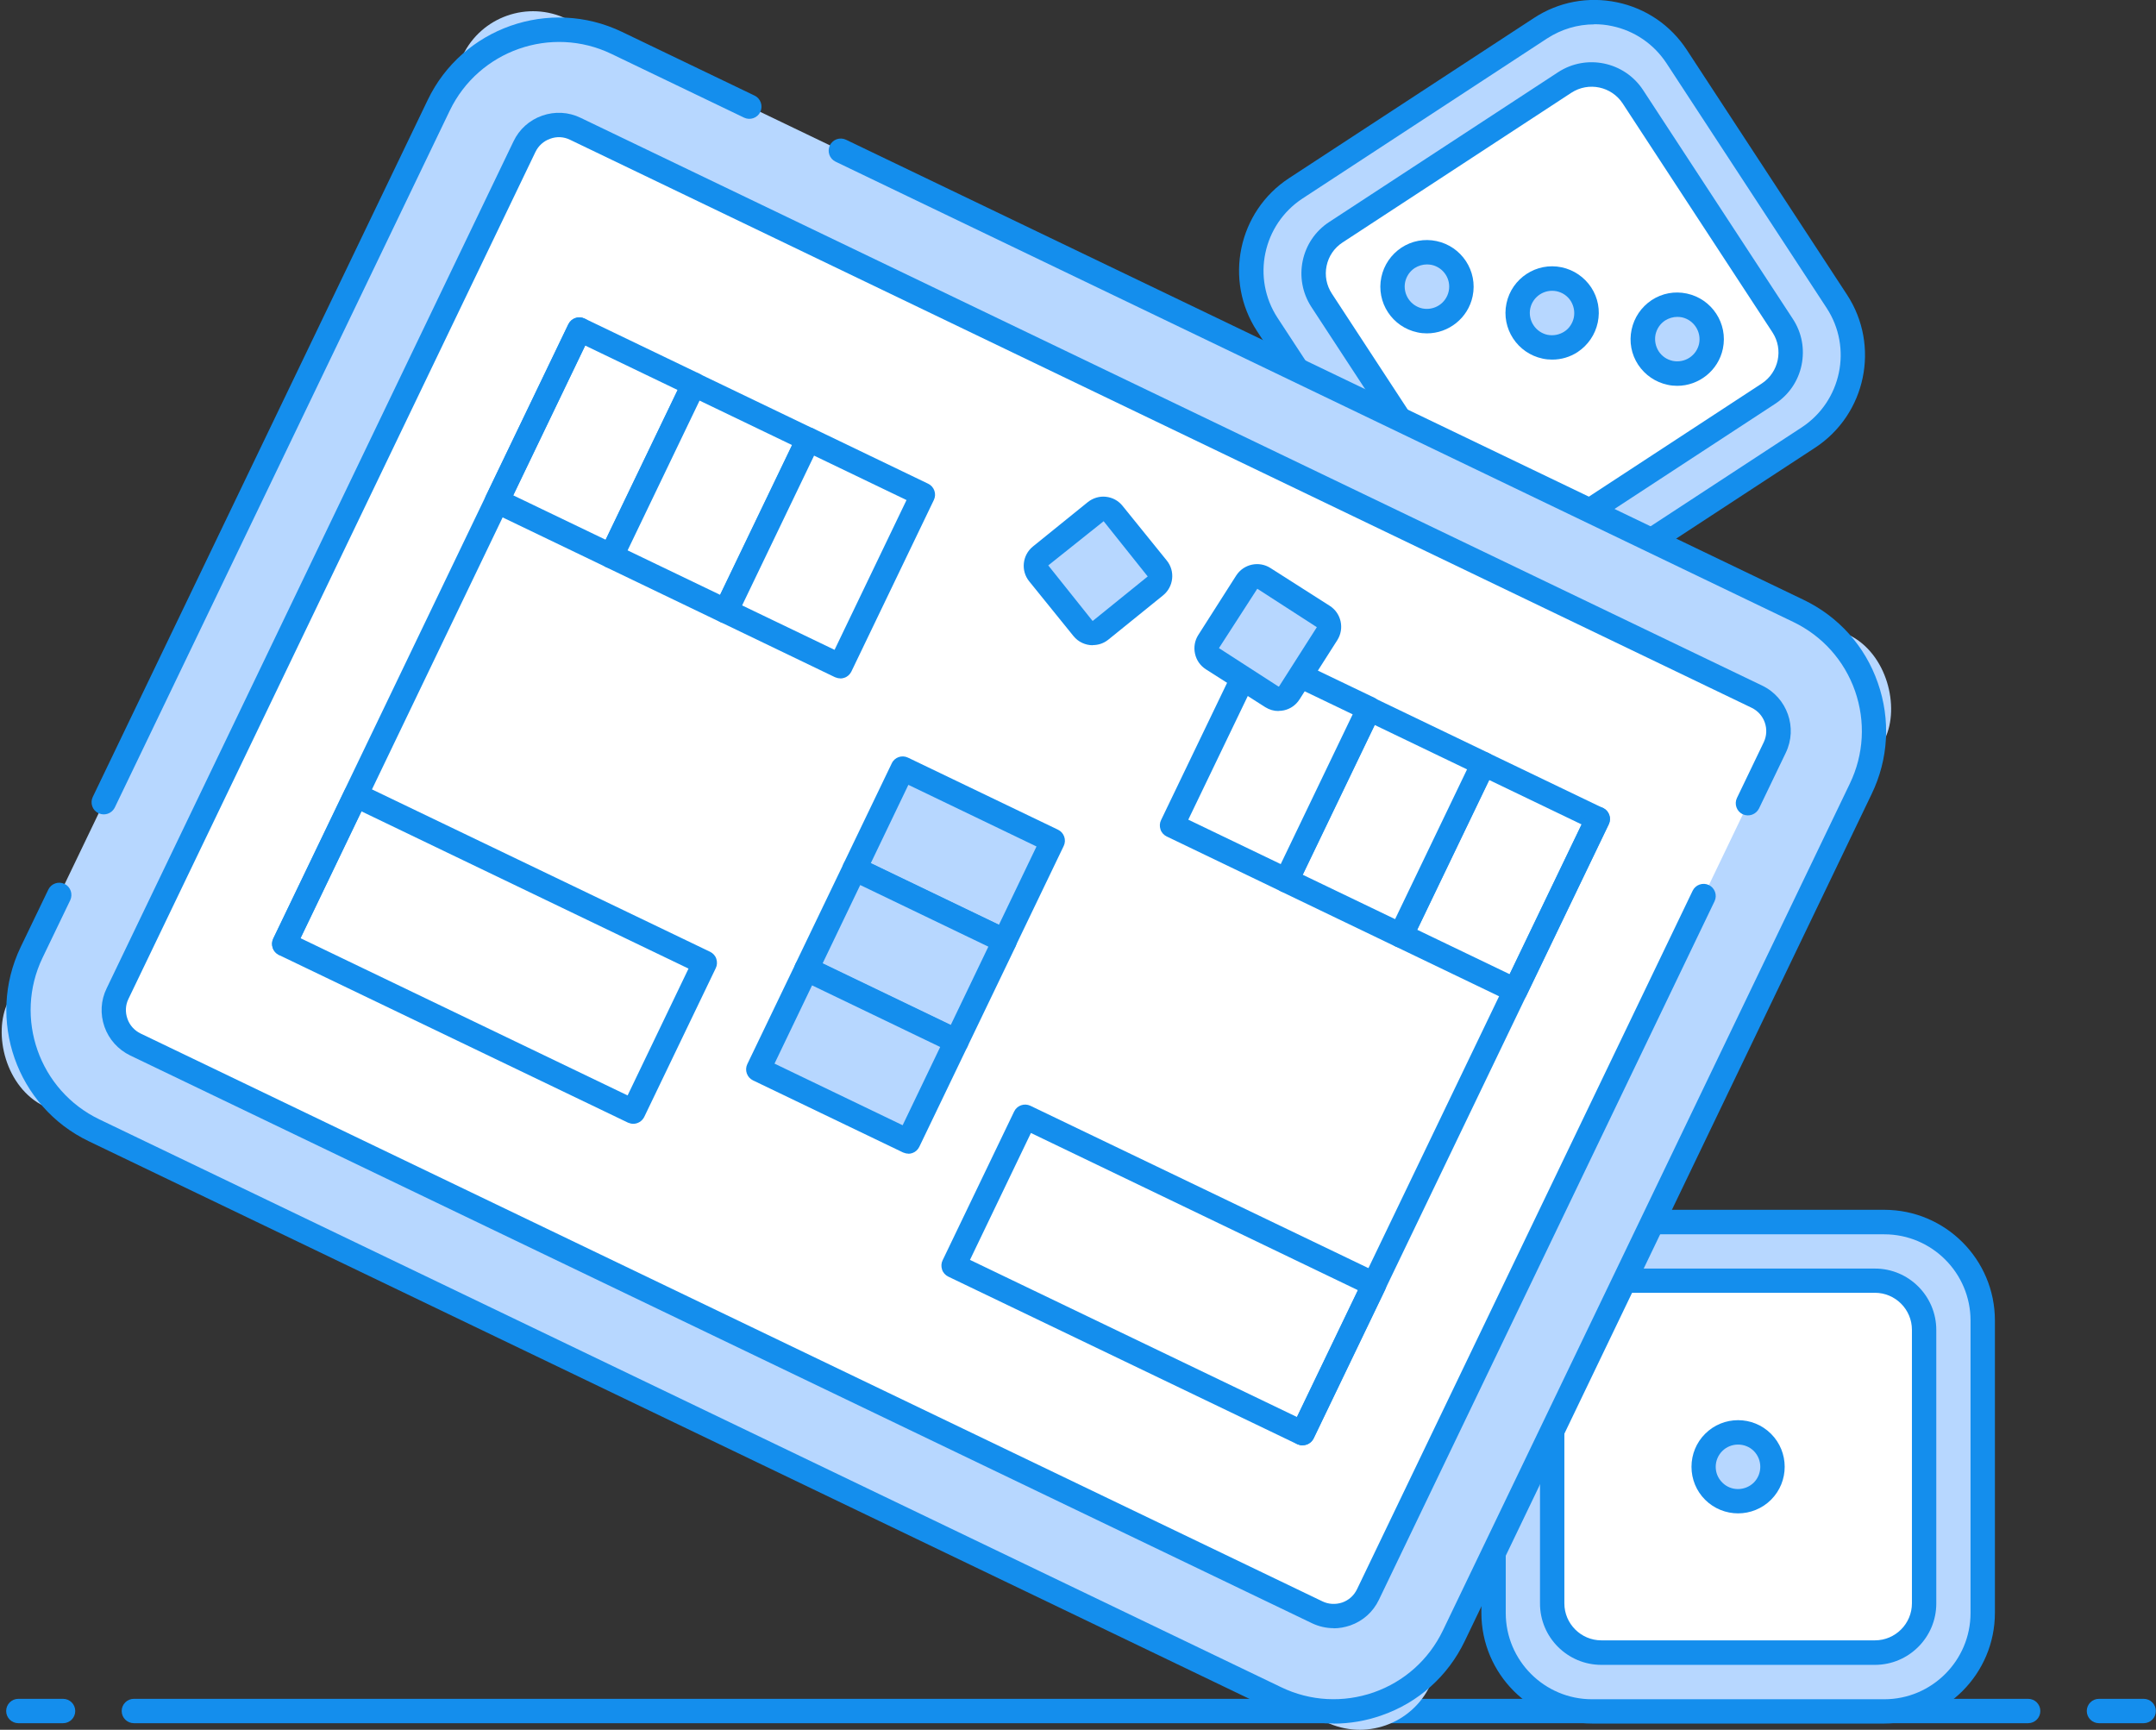 <?xml version="1.0" encoding="UTF-8"?>
<svg id="Layer_2" data-name="Layer 2" xmlns="http://www.w3.org/2000/svg" viewBox="0 0 150.43 120.69">
  <rect x="0" y="0" width="150.43" height="120.69" fill="#333333" stroke="none"/>
  <defs>
    <style>
      .cls-1 {
        fill: #b7d7ff;
      }

      .cls-1, .cls-2, .cls-3 {
        stroke-width: 0px;
      }

      .cls-2 {
        fill: #fff;
      }

      .cls-3 {
        fill: #148eed;
      }
    </style>
  </defs>
  <g id="Layer_1-2" data-name="Layer 1">
    <g>
      <g>
        <path class="cls-3" d="m141.51,120.23H9.34c-.47,0-.85-.38-.85-.85s.38-.85.85-.85h132.17c.47,0,.85.38.85.85s-.38.85-.85.85Z"/>
        <path class="cls-3" d="m149.57,120.23h-3.12c-.47,0-.85-.38-.85-.85s.38-.85.85-.85h3.12c.47,0,.85.38.85.85s-.38.85-.85.85Z"/>
        <path class="cls-3" d="m4.39,120.23H1.28c-.47,0-.85-.38-.85-.85s.38-.85.85-.85h3.12c.47,0,.85.38.85.85s-.38.85-.85.85Z"/>
      </g>
      <g>
        <g id="g3985">
          <g>
            <path id="path3987" class="cls-1" d="m99.6,39.71l-11.17-17.07c-2.08-3.17-1.19-7.43,1.99-9.51L107.48,1.97c3.17-2.08,7.43-1.19,9.51,1.99l11.17,17.07c2.08,3.17,1.19,7.43-1.99,9.51l-17.07,11.17c-3.17,2.08-7.43,1.19-9.51-1.99Z"/>
            <path class="cls-3" d="m105.36,43.67c-.53,0-1.06-.05-1.6-.17-2.02-.42-3.75-1.6-4.88-3.33l-11.17-17.06c-2.33-3.56-1.33-8.35,2.23-10.68L107.02,1.26c1.72-1.13,3.78-1.52,5.8-1.1,2.02.42,3.75,1.6,4.88,3.33l11.17,17.07c2.33,3.56,1.33,8.35-2.23,10.68l-17.07,11.17c-1.27.83-2.72,1.26-4.21,1.26ZM111.23,1.7c-1.16,0-2.29.34-3.28.98l-17.07,11.17c-2.77,1.82-3.56,5.55-1.74,8.33l11.17,17.06h0c.88,1.34,2.23,2.27,3.8,2.6,1.58.33,3.18.03,4.53-.85l17.07-11.17c2.77-1.82,3.56-5.55,1.74-8.33l-11.17-17.07c-.88-1.34-2.23-2.27-3.8-2.6-.41-.09-.83-.13-1.24-.13Z"/>
          </g>
        </g>
        <g id="g4001">
          <g>
            <path id="path4003" class="cls-2" d="m102.66,36.93l-10.45-15.97c-1.04-1.59-.59-3.71.99-4.75l15.97-10.45c1.59-1.04,3.71-.59,4.75.99l10.45,15.97c1.04,1.59.59,3.71-.99,4.75l-15.97,10.45c-1.59,1.04-3.71.59-4.75-.99Z"/>
            <path class="cls-3" d="m105.54,39.33c-1.4,0-2.77-.68-3.59-1.94h0l-10.45-15.97c-1.29-1.98-.74-4.64,1.24-5.93l15.97-10.45c1.97-1.29,4.63-.74,5.93,1.24l10.45,15.97c.63.96.84,2.1.61,3.22-.23,1.12-.89,2.08-1.85,2.71l-15.97,10.45c-.72.47-1.53.7-2.34.7Zm-2.17-2.87c.78,1.19,2.39,1.53,3.58.75l15.97-10.45c1.19-.78,1.53-2.38.75-3.57l-10.45-15.97c-.78-1.19-2.38-1.53-3.58-.75l-15.97,10.45c-.58.38-.97.96-1.11,1.63s-.01,1.36.37,1.94l10.45,15.97Z"/>
          </g>
        </g>
        <g id="g4029">
          <g>
            <path id="path4031" class="cls-1" d="m105.94,21.34h0c-.27,1.3.56,2.57,1.86,2.84h0c1.3.27,2.57-.56,2.84-1.86h0c.27-1.3-.56-2.57-1.86-2.84h0c-1.3-.27-2.57.56-2.84,1.86Z"/>
            <path class="cls-3" d="m108.3,25.09c-.22,0-.45-.02-.67-.07-1.75-.37-2.89-2.09-2.52-3.85h0c.37-1.76,2.1-2.89,3.85-2.52.85.18,1.58.68,2.06,1.4.48.73.64,1.6.46,2.45-.18.85-.68,1.58-1.4,2.06-.53.35-1.15.53-1.77.53Zm-1.53-3.57c-.17.84.37,1.66,1.2,1.84.41.08.82,0,1.17-.22s.58-.58.67-.98c.08-.41,0-.82-.22-1.17-.23-.35-.57-.58-.98-.67-.85-.17-1.66.37-1.84,1.2h0Z"/>
          </g>
        </g>
        <g id="g4033">
          <g>
            <path id="path4035" class="cls-1" d="m114.68,23.17h0c-.27,1.3.56,2.57,1.86,2.84h0c1.3.27,2.57-.56,2.84-1.86h0c.27-1.3-.56-2.57-1.86-2.84h0c-1.3-.27-2.57.56-2.84,1.86Z"/>
            <path class="cls-3" d="m117.03,26.92c-.22,0-.44-.02-.67-.07-.85-.18-1.58-.68-2.06-1.4-.48-.73-.64-1.6-.46-2.45h0c.18-.85.68-1.58,1.4-2.06.73-.48,1.6-.64,2.45-.46,1.75.37,2.89,2.09,2.52,3.85-.32,1.53-1.68,2.59-3.19,2.59Zm0-4.81c-.3,0-.59.09-.85.25-.35.23-.58.58-.67.98h0c-.08.41,0,.82.22,1.17.23.35.57.58.98.67.84.17,1.66-.36,1.84-1.2.17-.84-.37-1.66-1.2-1.84-.11-.02-.21-.03-.32-.03Zm-2.35,1.06h.02-.02Z"/>
          </g>
        </g>
        <g id="g4037">
          <g>
            <path id="path4039" class="cls-1" d="m97.2,19.52h0c-.27,1.3.56,2.57,1.86,2.84h0c1.3.27,2.57-.56,2.84-1.86h0c.27-1.3-.56-2.57-1.86-2.84h0c-1.3-.27-2.57.56-2.84,1.86Z"/>
            <path class="cls-3" d="m99.56,23.26c-.22,0-.44-.02-.66-.07-1.76-.37-2.89-2.09-2.52-3.85.18-.85.68-1.58,1.4-2.06.73-.48,1.6-.64,2.45-.46,1.75.37,2.89,2.09,2.52,3.85-.32,1.53-1.68,2.59-3.19,2.59Zm0-4.81c-.3,0-.59.09-.85.25-.35.23-.58.58-.67.98-.17.84.37,1.66,1.2,1.84.84.17,1.66-.36,1.84-1.2s-.36-1.66-1.2-1.84c-.11-.02-.22-.03-.32-.03Z"/>
          </g>
        </g>
      </g>
      <g>
        <g id="g3985-2" data-name="g3985">
          <g>
            <path id="path3987-2" data-name="path3987" class="cls-1" d="m104.21,112.53v-20.39c0-3.79,3.07-6.87,6.87-6.87h20.39c3.79,0,6.87,3.07,6.87,6.87v20.39c0,3.79-3.07,6.87-6.87,6.87h-20.39c-3.79,0-6.87-3.07-6.87-6.87Z"/>
            <path class="cls-3" d="m131.47,120.25h-20.39c-4.26,0-7.72-3.46-7.72-7.72v-20.4c0-4.26,3.46-7.72,7.72-7.72h20.39c4.26,0,7.72,3.46,7.72,7.72v20.4c0,4.26-3.46,7.72-7.72,7.72Zm-20.39-34.13c-3.32,0-6.02,2.7-6.02,6.02v20.4c0,3.32,2.7,6.02,6.02,6.02h20.39c3.32,0,6.02-2.7,6.02-6.02v-20.4c0-3.32-2.7-6.02-6.02-6.02h-20.39Z"/>
          </g>
        </g>
        <g id="g4001-2" data-name="g4001">
          <g>
            <path id="path4003-2" data-name="path4003" class="cls-2" d="m108.29,111.88v-19.09c0-1.9,1.54-3.43,3.43-3.43h19.09c1.9,0,3.43,1.54,3.43,3.43v19.09c0,1.9-1.54,3.43-3.43,3.43h-19.09c-1.9,0-3.43-1.54-3.43-3.43Z"/>
            <path class="cls-3" d="m130.82,116.16h-19.09c-2.36,0-4.28-1.92-4.28-4.28v-19.09c0-2.36,1.92-4.28,4.28-4.28h19.09c2.36,0,4.28,1.92,4.28,4.28v19.09c0,2.36-1.92,4.28-4.28,4.28Zm-19.09-25.96c-1.42,0-2.58,1.16-2.58,2.58v19.09c0,1.42,1.16,2.58,2.58,2.58h19.09c1.42,0,2.58-1.16,2.58-2.58v-19.09c0-1.42-1.16-2.58-2.58-2.58h-19.09Z"/>
          </g>
        </g>
        <g id="g4029-2" data-name="g4029">
          <g>
            <path id="path4031-2" data-name="path4031" class="cls-1" d="m119.57,100.63h0c-.94.94-.94,2.46,0,3.4h0c.94.94,2.46.94,3.4,0h0c.94-.94.94-2.46,0-3.4h0c-.94-.94-2.46-.94-3.4,0Z"/>
            <path class="cls-3" d="m121.27,105.59c-.83,0-1.67-.32-2.3-.95-.61-.61-.95-1.43-.95-2.3s.34-1.69.95-2.3c1.27-1.27,3.33-1.27,4.6,0,1.27,1.27,1.27,3.33,0,4.6-.63.63-1.47.95-2.3.95Zm0-4.8c-.4,0-.8.15-1.1.45-.29.29-.46.68-.46,1.1s.16.8.46,1.1c.6.61,1.59.6,2.2,0,.6-.61.6-1.59,0-2.2-.3-.3-.7-.45-1.1-.45Z"/>
          </g>
        </g>
      </g>
      <g>
        <rect class="cls-1" x="10.98" y="18.65" width="110.09" height="84.17" rx="5.44" ry="5.44" transform="translate(32.82 -22.6) rotate(25.66)"/>
        <rect class="cls-2" x="17.62" y="25.3" width="96.8" height="70.87" rx="1.53" ry="1.53" transform="translate(32.82 -22.6) rotate(25.66)"/>
        <g id="g1564">
          <g id="g1570">
            <path class="cls-3" d="m7.24,56.82c-.12,0-.25-.03-.37-.08-.42-.2-.6-.71-.4-1.13L29.84,6.98c2.42-5.05,8.5-7.18,13.55-4.76l9.26,4.45c.42.2.6.71.4,1.14-.2.42-.71.6-1.13.4l-9.26-4.45c-4.2-2.02-9.26-.24-11.28,3.96L8.01,56.34c-.15.3-.45.48-.77.48Z"/>
          </g>
          <g id="g1574">
            <path class="cls-3" d="m93.04,120.25c-1.5,0-3-.34-4.39-1.01L6.2,79.63c-5.05-2.42-7.18-8.5-4.76-13.55l1.93-4.01c.2-.42.71-.6,1.13-.4.42.2.6.71.4,1.14l-1.93,4.01c-2.02,4.2-.24,9.26,3.96,11.28l82.46,39.62c2.03.98,4.33,1.1,6.46.36,2.13-.75,3.84-2.28,4.82-4.31l28.4-59.1c.98-2.04,1.1-4.33.36-6.46-.75-2.13-2.28-3.84-4.32-4.82L58.3,11.28c-.42-.2-.6-.71-.4-1.13.2-.43.71-.6,1.13-.4l66.81,32.1c2.44,1.17,4.29,3.23,5.18,5.79.9,2.56.75,5.32-.43,7.76l-28.39,59.1c-1.17,2.44-3.23,4.29-5.79,5.18-1.1.39-2.24.58-3.37.58Z"/>
          </g>
          <g id="g1578">
            <path class="cls-3" d="m93.05,113.6c-.52,0-1.04-.12-1.52-.35L9.08,73.64c-.84-.41-1.48-1.12-1.79-2-.31-.89-.26-1.84.15-2.68L35.83,9.86c.4-.84,1.11-1.48,2-1.79.88-.31,1.84-.26,2.68.15l82.45,39.62c1.74.84,2.48,2.94,1.64,4.68l-1.87,3.89c-.21.42-.71.6-1.14.4-.42-.2-.6-.71-.4-1.13l1.87-3.89c.43-.9.05-1.98-.85-2.41L39.77,9.75c-.43-.21-.92-.24-1.38-.07-.46.16-.82.49-1.03.92l-28.4,59.1c-.21.43-.23.92-.07,1.38.16.46.49.82.92,1.03l82.46,39.62c.43.21.93.23,1.38.08.46-.16.82-.49,1.03-.92l23.42-48.74c.2-.42.71-.6,1.13-.4.42.2.6.71.4,1.13l-23.42,48.74c-.4.84-1.11,1.48-2,1.79-.38.13-.77.2-1.16.2Z"/>
          </g>
          <g>
            <path id="path1582" class="cls-2" d="m42.66,38.8l-7.99-3.84,5.76-11.98,7.99,3.84-5.76,11.98Z"/>
            <path class="cls-3" d="m42.66,39.65c-.13,0-.25-.03-.37-.08l-7.99-3.84c-.42-.2-.6-.71-.4-1.13l5.76-11.98c.1-.2.27-.36.49-.43.21-.08.45-.06.65.04l7.99,3.84c.42.2.6.71.4,1.13l-5.76,11.98c-.1.2-.27.36-.48.43-.09.03-.19.05-.28.05Zm-6.85-5.09l6.45,3.1,5.02-10.45-6.45-3.1-5.02,10.45Z"/>
          </g>
          <g>
            <path id="path1584" class="cls-2" d="m50.64,42.64l-7.99-3.84,5.76-11.98,7.99,3.84-5.76,11.98Z"/>
            <path class="cls-3" d="m50.64,43.49c-.13,0-.25-.03-.37-.08l-7.99-3.84c-.42-.2-.6-.71-.4-1.13l5.76-11.98c.1-.2.27-.36.48-.43.21-.08.45-.06.65.04l7.99,3.84c.42.2.6.71.4,1.13l-5.76,11.98c-.1.2-.27.36-.49.43-.09.03-.19.05-.28.05Zm-6.85-5.09l6.45,3.1,5.02-10.45-6.45-3.1-5.02,10.45Z"/>
          </g>
          <g>
            <path id="path1586" class="cls-2" d="m58.63,46.48l-7.99-3.84,5.76-11.98,7.99,3.84-5.76,11.98Z"/>
            <path class="cls-3" d="m58.63,47.33c-.13,0-.25-.03-.37-.08l-7.98-3.84c-.42-.2-.6-.71-.4-1.13l5.76-11.98c.1-.2.27-.36.49-.43.21-.08.45-.06.65.04l7.98,3.84c.42.2.6.71.4,1.13l-5.76,11.98c-.1.2-.27.36-.49.43-.09.03-.19.05-.28.05Zm-6.85-5.09l6.45,3.1,5.02-10.45-6.45-3.1-5.02,10.45Z"/>
          </g>
          <g>
            <path id="path1588" class="cls-2" d="m44.19,77.56l-24.36-11.7,4.99-10.38,24.36,11.7-4.99,10.38Z"/>
            <path class="cls-3" d="m44.19,78.41c-.12,0-.25-.03-.37-.08l-24.36-11.7c-.2-.1-.36-.27-.43-.49s-.06-.45.04-.65l4.99-10.38c.2-.42.71-.6,1.13-.4l24.36,11.7c.2.1.36.27.43.49s.06.45-.04.65l-4.99,10.38c-.15.3-.45.48-.77.48Zm-23.22-12.95l22.82,10.97,4.25-8.85-22.82-10.97-4.25,8.85Z"/>
          </g>
          <g id="g1590">
            <g>
              <path id="path1592" class="cls-2" d="m40.43,22.99l-20.6,42.86"/>
              <path class="cls-3" d="m19.83,66.7c-.12,0-.25-.03-.37-.08-.42-.2-.6-.71-.4-1.13l20.59-42.86c.21-.43.71-.6,1.14-.4.42.2.6.71.4,1.13l-20.59,42.86c-.15.3-.45.48-.77.48Z"/>
            </g>
          </g>
          <g>
            <path id="path1594" class="cls-2" d="m97.74,65.27l7.99,3.84,5.76-11.98-7.99-3.84-5.76,11.98Z"/>
            <path class="cls-3" d="m105.73,69.96c-.13,0-.25-.03-.37-.08l-7.99-3.84c-.42-.2-.6-.71-.4-1.13l5.76-11.98c.1-.2.27-.36.48-.43.21-.08.45-.06.65.04l7.99,3.84c.42.2.6.71.4,1.13l-5.76,11.98c-.1.2-.27.36-.49.43-.09.03-.19.05-.28.05Zm-6.85-5.09l6.45,3.1,5.02-10.45-6.45-3.1-5.02,10.45Z"/>
          </g>
          <g>
            <path id="path1596" class="cls-2" d="m89.76,61.43l7.99,3.84,5.76-11.98-7.99-3.84-5.76,11.98Z"/>
            <path class="cls-3" d="m97.74,66.12c-.13,0-.25-.03-.37-.08l-7.99-3.84c-.42-.2-.6-.71-.4-1.13l5.76-11.98c.1-.2.27-.36.49-.43.21-.08.45-.06.65.04l7.99,3.84c.42.2.6.71.4,1.13l-5.76,11.98c-.1.2-.27.36-.48.43-.09.03-.19.05-.28.05Zm-6.85-5.09l6.45,3.1,5.02-10.45-6.45-3.1-5.02,10.45Z"/>
          </g>
          <g id="g1598">
            <g>
              <path id="path1600" class="cls-2" d="m90.72,47.15l4.79,2.3-5.76,11.98-7.99-3.84,4.94-10.27"/>
              <path class="cls-3" d="m89.76,62.28c-.13,0-.25-.03-.37-.08l-7.99-3.84c-.2-.1-.36-.27-.43-.49s-.06-.45.04-.65l4.94-10.27c.2-.42.71-.6,1.13-.4.42.2.6.71.4,1.14l-4.57,9.5,6.45,3.1,5.02-10.45-4.02-1.93c-.42-.2-.6-.71-.4-1.13.21-.43.71-.6,1.14-.4l4.79,2.3c.2.1.36.27.43.49s.06.45-.03.65l-5.76,11.98c-.1.2-.27.36-.49.43-.09.03-.19.05-.28.05Z"/>
            </g>
          </g>
          <g>
            <path id="path1602" class="cls-2" d="m66.53,88.3l24.36,11.7,4.99-10.38-24.36-11.7-4.99,10.38Z"/>
            <path class="cls-3" d="m90.89,100.85c-.13,0-.25-.03-.37-.08l-24.36-11.7c-.2-.1-.36-.27-.43-.49s-.06-.45.04-.65l4.99-10.38c.2-.42.71-.6,1.13-.4l24.36,11.7c.42.2.6.71.4,1.13l-4.99,10.38c-.1.2-.27.36-.49.43-.09.03-.19.05-.28.05Zm-23.22-12.95l22.83,10.97,4.25-8.85-22.82-10.97-4.25,8.85Z"/>
          </g>
          <g id="g1604">
            <g>
              <path id="path1606" class="cls-2" d="m111.48,57.13l-20.6,42.86"/>
              <path class="cls-3" d="m90.89,100.84c-.12,0-.25-.03-.37-.08-.42-.2-.6-.71-.4-1.13l20.6-42.86c.2-.43.71-.6,1.13-.4.42.2.6.71.4,1.13l-20.6,42.86c-.15.3-.45.48-.77.48Z"/>
            </g>
          </g>
          <g>
            <path id="path1608" class="cls-1" d="m70.1,65.65l-10.47-5.03,3.36-6.99,10.47,5.03-3.36,6.99Z"/>
            <path class="cls-3" d="m70.1,66.5c-.13,0-.25-.03-.37-.08l-10.47-5.03c-.42-.2-.6-.71-.4-1.14l3.36-6.99c.2-.43.71-.6,1.13-.4l10.47,5.03c.42.2.6.71.4,1.13l-3.36,6.99c-.1.2-.27.36-.48.43-.09.03-.19.05-.28.05Zm-9.34-6.28l8.94,4.3,2.62-5.46-8.94-4.3-2.62,5.46Z"/>
          </g>
          <g>
            <path id="path1610" class="cls-1" d="m66.74,72.64l-10.47-5.03,3.36-6.99,10.47,5.03-3.36,6.99Z"/>
            <path class="cls-3" d="m66.74,73.49c-.12,0-.25-.03-.37-.08l-10.47-5.03c-.42-.2-.6-.71-.4-1.13l3.36-6.99c.1-.2.27-.36.48-.43.21-.08.45-.06.65.04l10.47,5.03c.42.2.6.71.4,1.14l-3.36,6.99c-.15.3-.45.48-.77.48Zm-9.34-6.28l8.94,4.3,2.62-5.46-8.94-4.3-2.62,5.46Z"/>
          </g>
          <g>
            <path id="path1612" class="cls-1" d="m63.39,79.64l-10.47-5.03,3.36-6.99,10.47,5.03-3.36,6.99Z"/>
            <path class="cls-3" d="m63.38,80.49c-.13,0-.25-.03-.37-.08l-10.47-5.03c-.42-.2-.6-.71-.4-1.13l3.36-6.99c.1-.2.27-.36.48-.43.21-.08.45-.06.65.04l10.47,5.03c.42.2.6.71.4,1.13l-3.36,6.99c-.1.2-.27.36-.48.43-.09.03-.19.05-.28.05Zm-9.34-6.28l8.94,4.3,2.62-5.46-8.94-4.3-2.62,5.46Z"/>
          </g>
          <g id="g1614">
            <g>
              <path id="path1616" class="cls-1" d="m75.57,43.85l-3.09-3.82c-.31-.38-.25-.93.13-1.24l3.82-3.09c.38-.31.93-.25,1.24.13l3.09,3.82c.31.38.25.93-.13,1.24l-3.82,3.09c-.38.31-.93.25-1.24-.13Z"/>
              <path class="cls-3" d="m76.25,45.02c-.51,0-1.01-.22-1.35-.64l-3.09-3.82c-.6-.74-.48-1.83.26-2.43l3.82-3.09c.36-.29.82-.43,1.27-.38.46.05.87.27,1.16.63l3.09,3.82c.6.74.48,1.83-.26,2.43l-3.82,3.09c-.32.26-.7.38-1.09.38Zm.75-8.65l-3.86,3.08,3.08,3.86h0s.03.02.04,0l3.82-3.09-3.08-3.86Z"/>
            </g>
          </g>
          <g id="g1618">
            <g>
              <path id="path1620" class="cls-1" d="m88.74,48.62l-4.14-2.64c-.41-.26-.53-.81-.27-1.22l2.64-4.14c.26-.41.81-.53,1.22-.27l4.14,2.64c.41.26.53.81.27,1.22l-2.64,4.14c-.26.41-.81.53-1.22.27Z"/>
              <path class="cls-3" d="m89.21,49.61c-.33,0-.64-.09-.93-.27l-4.14-2.64c-.39-.25-.66-.63-.76-1.09-.1-.45-.02-.92.23-1.31l2.64-4.14c.52-.81,1.59-1.04,2.39-.53l4.14,2.64c.8.51,1.04,1.58.53,2.39l-2.64,4.14c-.25.39-.63.66-1.08.76-.13.03-.25.04-.38.04Zm-1.48-8.54l-2.68,4.15,4.15,2.68h0s.03,0,.04,0l2.64-4.14-4.15-2.68Z"/>
            </g>
          </g>
        </g>
      </g>
    </g>
  </g>
</svg>